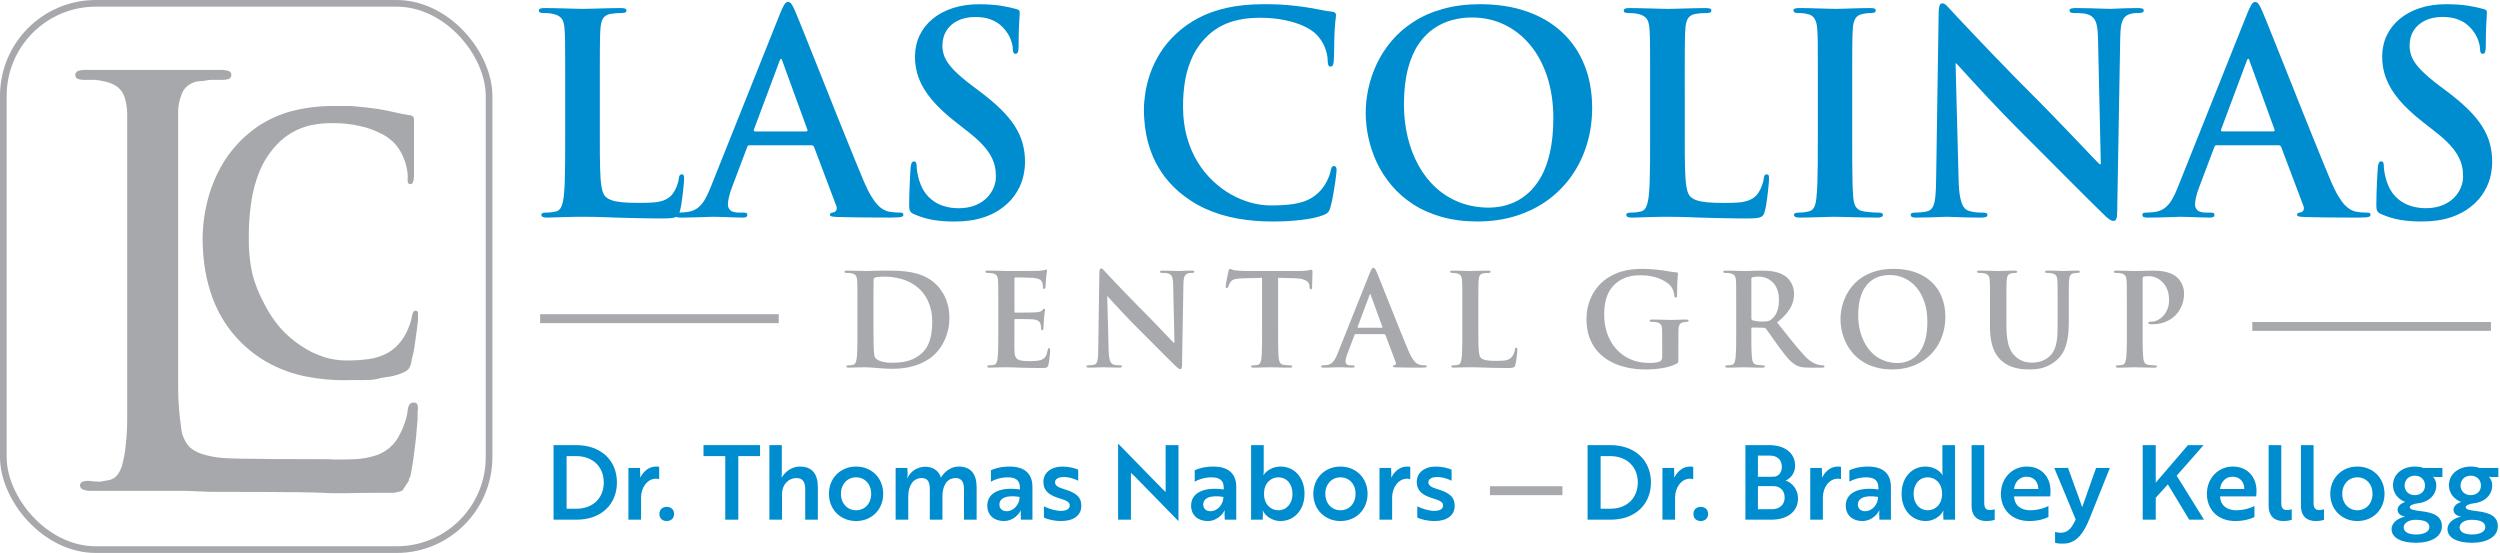 <svg xmlns="http://www.w3.org/2000/svg" id="Layer_2" width="362.082" height="80.086" viewBox="0 0 362.082 80.086"><defs><style>.cls-1{fill:none;stroke:#a6a8ab;stroke-miterlimit:10;stroke-width:.965px;}.cls-2{fill:#a7a9ac;}.cls-2,.cls-3,.cls-4{stroke-width:0px;}.cls-3{fill:#a6a8ab;}.cls-4{fill:#008dd0;}</style></defs><g id="Layer_1-2"><path class="cls-3" d="m50.456,55.042h2.198c.756,0,1.466,0,2.198-.213s1.371-.213,1.986-.355c.543-.124,1.073-.298,1.584-.52.213-.089.412-.208.591-.355.145-.121.258-.275.331-.449.103-.219.183-.449.236-.686,0-.355.165-.78.284-1.3s.189-1.064.26-1.631.165-1.135.236-1.655.118-.993.165-1.371,0-.638,0-.756c.033-.172.033-.348,0-.52-.041-.137-.165-.232-.307-.236-.158-.016-.309.069-.378.213-.109.256-.181.527-.213.804-.075.362-.178.718-.307,1.064-.146.413-.32.816-.52,1.206-.197.381-.426.745-.686,1.087-.536.727-1.221,1.331-2.009,1.773-.818.435-1.706.723-2.624.851-1.143.161-2.297.232-3.451.213-1.051-.009-2.095-.176-3.097-.496-1.172-.379-2.286-.92-3.31-1.607-1.079-.708-2.064-1.55-2.931-2.506-.934-1.06-1.729-2.236-2.364-3.499-.786-1.416-1.389-2.925-1.797-4.491-.373-1.779-.54-3.596-.496-5.413-.009-1.582.101-3.163.331-4.728.208-1.624.63-3.214,1.253-4.728.597-1.405,1.437-2.693,2.482-3.806.638-.677,1.37-1.258,2.175-1.726.849-.487,1.765-.846,2.719-1.064,1.103-.231,2.23-.334,3.357-.307,1.281-.002,2.557.141,3.806.426,1.077.232,2.118.606,3.097,1.111.792.395,1.498.941,2.08,1.607.546.661.97,1.413,1.253,2.222.278.759.438,1.556.473,2.364-.039.274-.039.553,0,.827.042.163.186.278.355.284.183.008.348-.109.402-.284.091-.283.139-.578.142-.875v-4.042c0-.52,0-.993,0-1.418v-2.766c.009-.148-.042-.293-.142-.402-.14-.135-.326-.211-.52-.213-.7-.096-1.395-.23-2.08-.402-.733-.165-1.513-.331-2.364-.473l-1.962-.26-2.033-.189h-2.364c-1.965-.026-3.926.188-5.839.638-3.117.741-5.946,2.385-8.132,4.728-1.017,1.073-1.891,2.273-2.6,3.57-.656,1.195-1.186,2.455-1.584,3.759-.356,1.167-.617,2.361-.78,3.57-.139.995-.21,1.998-.213,3.002.002,1.265.088,2.529.26,3.782.175,1.316.468,2.613.875,3.877.417,1.319.98,2.588,1.678,3.782.748,1.268,1.653,2.435,2.695,3.475,1.285,1.289,2.76,2.373,4.373,3.215,1.597.821,3.299,1.418,5.059,1.773,1.884.374,3.8.556,5.721.544l.449-.024Z"></path><path class="cls-3" d="m59.203,69.651c0-.142,0-.307.142-.473s.26-1.087.378-1.773.236-1.466.331-2.364.213-1.537.26-2.364.142-1.371.165-1.891,0-.898,0-1.087c.064-.352.064-.712,0-1.064-.085-.221-.308-.357-.544-.331-.265-.023-.521.105-.662.331-.141.271-.221.57-.236.875-.069.581-.204,1.152-.402,1.702-.201.604-.454,1.189-.756,1.749-.255.503-.573.972-.946,1.395-.65.704-1.461,1.239-2.364,1.56-1.015.342-2.074.541-3.144.591-1.182,0-2.482.118-3.9,0-2.08,0-14.184,0-15.342-.189-1.021-.077-2.028-.276-3.002-.591-.645-.208-1.24-.546-1.749-.993-.702-.797-1.125-1.801-1.206-2.86-.276-1.902-.419-3.822-.426-5.744V16.368c-.012-1.114.239-2.216.733-3.215.525-.811,1.401-1.327,2.364-1.395.496,0,1.04-.142,1.607-.189h1.56c.368.015.736-.033,1.087-.142.233-.101.375-.338.355-.591,0-.263-.173-.494-.426-.567-.407-.117-.83-.165-1.253-.142h-8.888c-.898,0,1.324,0,.804,0h-11.063c-.454-.032-.91.016-1.347.142-.252.074-.426.305-.426.567-.021.253.122.49.355.591.328.107.672.155,1.016.142h1.489c.398.033.793.096,1.182.189.74.114,1.444.397,2.057.827.49.379.853.899,1.04,1.489.236.766.363,1.562.378,2.364v44.324c0,1.749-.142,3.168-.284,4.326-.085.71-.22,1.413-.402,2.104-.127.563-.368,1.094-.709,1.56-.302.411-.751.691-1.253.78l-1.277.236c-.538-.01-1.074-.05-1.607-.118-.347-.03-.697.027-1.016.165-.177.09-.287.274-.284.473-.006.275.166.523.426.615.385.146.795.21,1.206.189h10.189c1.111,0-.733,0,.307,0h3.215l3.428.142c1.797,0,14.184,0,16.335.142s4.728,0,7.659,0h2.506c.489-.026.969-.138,1.418-.331h0l.922-1.395Z"></path><rect class="cls-1" x=".482" y=".482" width="70.351" height="79.121" rx="13.404" ry="13.404"></rect><path class="cls-4" d="m86.875,12.806v-3.104c0-.858,0-1.579.007-2.162,0-.575.006-1.064.013-1.452,0-.388.014-.723.021-1.003.014-.275.027-.543.04-.791.027-.696.153-1.23.368-1.598.213-.361.589-.596,1.117-.689.247-.04.515-.074.795-.095.289-.02.543-.026.77-.026.241,0,.421-.027.543-.073.12-.054.18-.155.18-.289,0-.139-.073-.233-.215-.287-.139-.053-.346-.073-.628-.073-.402,0-.856.006-1.378.02-.515.007-1.045.028-1.579.04-.53.013-1.018.027-1.466.04-.441.013-.789.02-1.038.02-.273,0-.628-.007-1.05-.02-.421-.014-.89-.028-1.398-.04-.509-.013-1.024-.033-1.545-.04-.529-.014-1.031-.02-1.506-.02-.3-.007-.522.02-.668.073-.141.054-.215.148-.215.287,0,.134.06.234.174.289.12.046.287.073.509.073.261,0,.508.007.735.026.227.021.428.054.589.095.435.086.777.227,1.017.414.241.181.416.428.522.736.1.301.167.682.188,1.137.013.248.027.516.039.791.007.28.021.615.028,1.003,0,.388.007.877.007,1.452.007.583.007,1.304.007,2.162v10.17c0,1.239,0,2.395-.007,3.486-.007,1.084-.028,2.053-.054,2.918-.027.862-.073,1.579-.141,2.147-.046.389-.113.743-.194,1.05-.08.315-.194.569-.347.77-.148.201-.354.335-.622.389-.18.039-.389.08-.629.113-.241.027-.515.047-.816.047-.234,0-.402.026-.502.086-.093.053-.141.134-.141.234,0,.141.067.241.208.307.134.061.333.095.596.095.407-.007.856-.021,1.339-.04.488-.028.962-.04,1.431-.04.488-.02.936-.033,1.338-.033.409-.007.723-.007.951-.007.548,0,1.077.007,1.598.014.522.007,1.05.02,1.592.039.537.021,1.11.042,1.706.068.891.02,1.887.046,2.985.074,1.098.026,2.37.046,3.8.046.517,0,.932-.014,1.246-.046.307-.028.548-.088.71-.169l.031-.014c.015.01.031.02.049.028.12.054.314.081.575.081.529,0,1.045-.007,1.559-.021.515-.013.99-.026,1.426-.04.441-.014.816-.027,1.117-.039.308-.014.522-.021.635-.021.423,0,.877.014,1.373.033s.99.035,1.486.054c.502.02.964.033,1.399.033.219,0,.388-.026.508-.081.114-.06.174-.167.174-.321.007-.12-.033-.201-.121-.247-.086-.054-.247-.074-.481-.074h-.603c-.608-.007-1.036-.121-1.271-.349-.234-.227-.347-.527-.335-.897,0-.247.053-.596.155-1.029.1-.435.247-.911.448-1.42l2.168-5.74c.04-.12.081-.201.134-.254.053-.047.127-.067.227-.067h8.952c.1,0,.181.02.248.067.06.039.113.113.155.212l3.211,8.513c.093.247.093.448,0,.615-.088.16-.208.268-.361.308-.202.02-.342.053-.428.107-.093.053-.134.134-.134.254.007.134.113.213.333.247.215.033.502.06.87.074,1.077.028,2.102.047,3.071.054.971.013,1.847.02,2.624.02.769.007,1.403.007,1.893.007s.87-.014,1.138-.033c.266-.02.455-.061.562-.121.099-.06.153-.139.146-.247,0-.134-.047-.227-.139-.268-.095-.04-.222-.06-.384-.053-.24,0-.508-.014-.795-.033-.289-.026-.589-.068-.89-.127-.208-.054-.441-.148-.696-.282-.247-.134-.522-.354-.816-.656-.294-.308-.61-.736-.944-1.292-.335-.555-.696-1.278-1.077-2.168-.321-.77-.696-1.674-1.124-2.716-.428-1.045-.89-2.175-1.378-3.392-.495-1.226-1.004-2.483-1.525-3.788-.523-1.304-1.038-2.603-1.552-3.894-.516-1.292-1.011-2.522-1.479-3.706-.476-1.184-.904-2.262-1.299-3.246-.388-.976-.723-1.806-.997-2.481-.282-.683-.474-1.165-.601-1.445-.195-.456-.37-.789-.516-.992-.153-.199-.314-.3-.488-.293-.194-.007-.368.113-.529.367-.167.248-.361.663-.596,1.237l-10.078,25.212c-.261.67-.534,1.265-.829,1.774-.294.515-.649.93-1.057,1.244-.409.315-.916.516-1.526.596-.166.021-.374.04-.608.053-.181.015-.35.024-.504.027.024-.074.047-.153.068-.24.067-.241.127-.536.188-.883.06-.354.113-.723.159-1.119.054-.393.1-.769.134-1.137.04-.361.067-.676.088-.943.02-.261.033-.442.033-.536.007-.241-.014-.416-.054-.523-.039-.106-.133-.159-.268-.159-.153,0-.266.06-.328.166-.06.107-.1.255-.113.437-.027.259-.095.541-.201.848-.1.303-.227.596-.375.87-.146.282-.307.509-.469.689-.333.356-.73.615-1.19.776-.462.162-.985.262-1.565.296-.583.039-1.233.06-1.942.053-1.031,0-1.866-.033-2.502-.093-.629-.067-1.124-.16-1.486-.294-.361-.127-.656-.294-.87-.495-.273-.241-.474-.71-.594-1.419-.121-.703-.188-1.653-.215-2.85-.027-1.198-.04-2.65-.033-4.363v-7.066Zm263.919,19.271c.71,0,1.432-.047,2.155-.142.723-.099,1.445-.266,2.154-.508.71-.241,1.405-.575,2.074-.996.957-.636,1.713-1.346,2.262-2.135.554-.783.943-1.593,1.177-2.421.227-.837.34-1.646.335-2.428.006-.951-.114-1.847-.349-2.698-.234-.849-.61-1.672-1.124-2.481-.515-.81-1.19-1.626-2.034-2.456-.842-.829-1.866-1.692-3.077-2.603l-1.124-.842c-1.105-.837-1.961-1.573-2.583-2.215-.622-.643-1.057-1.244-1.311-1.806-.247-.569-.368-1.158-.361-1.76.007-.81.194-1.525.576-2.141.381-.622.929-1.105,1.645-1.459.71-.347,1.559-.527,2.557-.534.863.007,1.586.12,2.161.34.576.215,1.038.476,1.392.777.354.301.629.582.823.849.28.354.495.709.649,1.07.146.363.254.683.315.964.053.28.086.488.081.617,0,.24.032.421.092.541.068.121.169.18.31.18.159.007.273-.086.34-.273.066-.181.1-.495.1-.93,0-1.036.013-1.88.039-2.529.026-.642.054-1.144.082-1.505.026-.356.039-.617.039-.784,0-.139-.047-.247-.148-.314-.093-.074-.233-.127-.414-.167-.515-.153-1.211-.301-2.081-.448-.876-.148-1.96-.22-3.258-.234-1.399.007-2.67.194-3.801.562-1.137.374-2.113.895-2.929,1.572-.817.682-1.439,1.479-1.882,2.402-.434.923-.656,1.94-.661,3.052-.007,1.077.18,2.127.562,3.144.381,1.017,1.003,2.048,1.872,3.091.877,1.045,2.042,2.135,3.507,3.278l1.848,1.446c.829.649,1.498,1.258,2.018,1.827.523.568.918,1.11,1.198,1.625.275.515.469,1.018.569,1.506.107.488.153.976.146,1.465,0,.541-.106,1.077-.333,1.612-.22.536-.555,1.031-.997,1.472-.448.449-1.01.81-1.679,1.077-.675.268-1.466.409-2.368.416-.837.007-1.639-.127-2.395-.389-.763-.266-1.439-.695-2.021-1.297-.582-.596-1.024-1.385-1.325-2.368-.1-.347-.187-.71-.254-1.084-.067-.368-.107-.689-.107-.964.007-.167-.013-.321-.067-.462-.046-.139-.16-.215-.335-.22-.16.006-.275.107-.347.294-.074.194-.114.442-.134.749-.013.167-.028.428-.047.784-.02.353-.046.776-.066,1.257-.028.49-.047,1.004-.061,1.559-.02.548-.027,1.103-.027,1.66,0,.287.014.515.053.682.04.167.114.301.227.402.107.1.269.194.483.28.855.375,1.753.649,2.703.81.95.16,2,.24,3.158.234m-20.796-11.04c.1,0,.181.02.247.067.061.039.114.113.155.212l3.211,8.513c.093.247.093.448,0,.615-.086.16-.208.268-.361.308-.201.02-.342.053-.427.107-.095.053-.134.134-.134.254.007.134.112.213.333.247.215.033.502.06.87.074,1.077.028,2.101.047,3.071.054.969.013,1.847.02,2.622.02.77.007,1.405.007,1.893.007s.87-.014,1.138-.033.455-.061.562-.121c.1-.06.155-.139.148-.247,0-.134-.047-.227-.141-.268-.093-.04-.22-.06-.382-.053-.241,0-.508-.014-.795-.033-.289-.026-.59-.068-.891-.127-.206-.054-.441-.148-.695-.282-.248-.134-.523-.354-.817-.656-.294-.308-.608-.736-.943-1.292-.335-.555-.696-1.278-1.077-2.168-.322-.77-.696-1.674-1.124-2.716-.428-1.045-.891-2.175-1.379-3.392-.495-1.226-1.003-2.483-1.525-3.788-.522-1.304-1.038-2.603-1.552-3.894-.515-1.292-1.011-2.522-1.479-3.706-.474-1.184-.904-2.262-1.299-3.246-.388-.976-.723-1.806-.996-2.481-.282-.683-.476-1.165-.603-1.445-.194-.456-.368-.789-.516-.992-.153-.199-.314-.3-.488-.293-.194-.007-.368.113-.529.367-.167.248-.36.663-.596,1.237l-10.076,25.212c-.261.67-.534,1.265-.83,1.774-.294.515-.649.93-1.056,1.244-.409.315-.918.516-1.526.596-.167.021-.375.04-.61.053-.234.021-.449.028-.635.028-.162,0-.282.02-.361.074-.081.046-.121.127-.121.247,0,.153.06.261.188.321.12.054.314.081.575.081.529,0,1.045-.007,1.559-.021.515-.013.99-.026,1.426-.04.441-.014.816-.027,1.116-.039.308-.014.523-.021.636-.021.423,0,.877.014,1.373.033.495.02.99.035,1.486.054.501.02.962.033,1.399.033.219,0,.386-.026.508-.081.114-.06.173-.167.173-.321.007-.12-.032-.201-.12-.247-.086-.054-.248-.074-.481-.074h-.603c-.61-.007-1.036-.121-1.271-.349-.234-.227-.349-.527-.335-.897,0-.247.053-.596.153-1.029.1-.435.247-.911.448-1.42l2.169-5.74c.039-.12.081-.201.134-.254.053-.047.127-.067.227-.067h8.952Zm-8.149-2.009c-.081,0-.135-.026-.155-.08-.026-.054-.026-.12-.007-.201l3.694-9.877c.02-.086.053-.166.093-.24.04-.073.086-.114.148-.12.06.006.1.047.134.12.026.074.046.153.067.24l3.613,9.917c.021.06.021.12-.007.167-.033.046-.093.073-.194.073h-7.386Zm-38.62-9.835l.441,16.862c.026,1.035.1,1.866.22,2.481.121.622.282,1.084.483,1.392.201.3.435.495.703.582.347.121.696.194,1.057.234.361.033.702.053,1.029.047.22,0,.388.02.509.074.113.046.174.127.174.247,0,.153-.088.261-.248.321-.167.054-.388.081-.676.081-1.297-.007-2.361-.026-3.177-.061-.823-.033-1.419-.053-1.799-.06-.127,0-.402.014-.823.033-.414.02-.932.035-1.54.054s-1.271.033-1.974.033c-.268.006-.474-.014-.635-.068-.162-.046-.241-.16-.248-.333,0-.12.06-.201.174-.247.106-.054.266-.074.467-.074.268,0,.564-.014.89-.04.322-.028.63-.081.918-.162.342-.099.601-.314.776-.656.174-.34.296-.855.361-1.551.061-.69.1-1.612.107-2.77l.36-23.767c0-.407.035-.736.114-.983.074-.247.215-.375.41-.381.212.006.427.12.654.346.222.229.495.53.83.898.107.113.407.441.918.983.508.541,1.169,1.237,1.986,2.101.809.863,1.739,1.827,2.77,2.904,1.031,1.07,2.122,2.195,3.271,3.373,1.152,1.176,2.322,2.354,3.5,3.526.557.554,1.191,1.204,1.901,1.94.716.735,1.445,1.491,2.194,2.275.749.783,1.452,1.525,2.122,2.221.668.703,1.23,1.292,1.699,1.78.469.481.77.796.916.937h.201l-.402-18.026c-.013-.81-.06-1.452-.153-1.942-.093-.481-.241-.848-.435-1.103-.201-.254-.455-.442-.777-.569-.206-.08-.434-.133-.695-.173-.254-.033-.509-.054-.763-.061-.254-.007-.476-.007-.67-.007-.233,0-.402-.032-.501-.093-.093-.06-.141-.146-.141-.268.007-.153.106-.254.294-.3.194-.047.442-.067.749-.06.703,0,1.371.013,2.002.033.635.014,1.197.033,1.685.053.495.02.883.033,1.172.033.153,0,.414-.014.782-.033.368-.02.816-.039,1.359-.053.536-.021,1.138-.033,1.792-.033.268-.007.488.013.656.06.174.046.262.146.268.3,0,.241-.24.361-.721.361-.195-.006-.389,0-.569.014-.188.013-.402.047-.636.107-.368.1-.663.275-.877.529-.213.248-.361.61-.455,1.071-.093.46-.139,1.07-.153,1.813l-.441,25.332c0,.434-.042.756-.127.95-.081.201-.215.294-.396.294-.22-.007-.448-.1-.682-.275-.234-.174-.462-.381-.682-.608-.643-.615-1.42-1.373-2.329-2.282-.909-.904-1.907-1.893-2.977-2.971-1.071-1.077-2.162-2.182-3.279-3.299-1.117-1.124-2.208-2.208-3.258-3.251-.876-.877-1.746-1.753-2.603-2.643s-1.672-1.746-2.442-2.569c-.769-.83-1.472-1.579-2.094-2.261-.623-.683-1.145-1.258-1.566-1.713-.414-.462-.702-.77-.849-.93h-.12Zm-19.953,10.679c0,1.304,0,2.509-.007,3.627-.007,1.11-.027,2.101-.054,2.971-.026.869-.073,1.586-.139,2.154-.053.583-.16,1.045-.328,1.378-.167.342-.441.55-.837.63-.18.039-.388.08-.629.113-.24.027-.515.047-.816.047-.234,0-.402.026-.502.086-.093.053-.139.134-.139.234,0,.141.067.241.208.307.132.061.333.095.596.095.407,0,.855-.007,1.338-.021.481-.013.964-.026,1.445-.04s.922-.027,1.324-.039c.396-.014.717-.021.951-.021.368,0,.876.014,1.518.033.643.02,1.373.035,2.182.054.817.02,1.672.033,2.564.033.226,0,.407-.033.548-.095.141-.066.208-.166.215-.307,0-.1-.054-.181-.155-.234-.106-.06-.268-.086-.488-.086-.208,0-.428-.007-.675-.021-.241-.02-.483-.039-.724-.06-.24-.027-.455-.053-.649-.08-.395-.054-.702-.169-.923-.342-.22-.174-.381-.395-.481-.67-.1-.275-.167-.596-.201-.957-.054-.582-.086-1.304-.114-2.182-.02-.876-.033-1.866-.04-2.984-.006-1.117-.006-2.322-.006-3.627v-10.17c0-.858,0-1.579.006-2.162,0-.583.007-1.064.014-1.452,0-.388.013-.723.02-1.003.014-.275.026-.543.04-.791.026-.696.155-1.23.37-1.598.212-.361.589-.596,1.116-.689.234-.04.449-.074.629-.095.188-.02.381-.026.576-.026.201,0,.361-.027.469-.08.113-.06.173-.167.173-.321,0-.12-.079-.201-.227-.254-.148-.047-.356-.067-.615-.067-.389,0-.809.006-1.265.02-.462.007-.916.028-1.378.04-.462.013-.89.027-1.278.04-.395.013-.723.02-.976.02-.296,0-.664-.007-1.091-.02-.435-.014-.891-.028-1.385-.04-.49-.013-.971-.033-1.446-.04-.474-.014-.909-.02-1.297-.02-.321,0-.562.02-.723.067-.16.053-.241.134-.241.254,0,.153.06.261.174.321.107.053.268.08.469.08.241,0,.488.007.735.035.248.027.488.066.71.127.441.093.769.321.983.689.22.361.347.877.381,1.558.014.248.026.516.04.791.007.28.02.615.026,1.003,0,.388.007.869.007,1.452.007.583.007,1.304.007,2.162v10.17Zm-19.27-7.066v-3.104c0-.858,0-1.579.007-2.162,0-.575.006-1.064.013-1.452,0-.388.014-.723.021-1.003.014-.275.026-.543.04-.791.026-.696.153-1.23.367-1.598.215-.361.589-.596,1.117-.689.248-.04.515-.074.796-.095.287-.02.543-.026.77-.026.24,0,.421-.027.543-.073.12-.054.18-.155.18-.289,0-.139-.074-.233-.215-.287-.139-.053-.347-.073-.629-.073-.4,0-.856.006-1.378.02-.515.007-1.043.028-1.578.04-.53.013-1.018.027-1.466.04-.442.013-.789.02-1.038.02-.273,0-.629-.007-1.05-.02-.421-.014-.89-.028-1.398-.04-.509-.013-1.025-.033-1.545-.04-.53-.014-1.031-.02-1.506-.02-.301-.007-.522.02-.668.073-.141.054-.215.148-.215.287,0,.134.06.234.173.289.121.046.289.073.509.073.261,0,.509.007.736.026.227.021.428.054.589.095.435.086.776.227,1.017.414.241.181.416.428.522.736.1.301.167.682.188,1.137.013.248.027.516.039.791.007.28.021.615.028,1.003,0,.388.007.877.007,1.452.007.583.007,1.304.007,2.162v10.17c0,1.239,0,2.395-.007,3.486-.007,1.084-.028,2.053-.054,2.918-.026.862-.073,1.579-.141,2.147-.046.389-.113.743-.194,1.05-.079.315-.194.569-.349.77-.146.201-.353.335-.622.389-.18.039-.388.08-.628.113-.241.027-.515.047-.817.047-.234,0-.4.026-.501.086-.095.053-.141.134-.141.234,0,.141.067.241.208.307.134.061.333.095.596.095.407-.007.856-.021,1.338-.04.488-.028.964-.04,1.433-.04.488-.02.936-.033,1.338-.033.407-.007.723-.007.951-.007.547,0,1.077.007,1.598.014.52.007,1.05.02,1.592.039.536.021,1.11.042,1.706.068.891.02,1.887.046,2.985.074,1.096.026,2.368.046,3.8.046.516,0,.93-.014,1.246-.046.307-.028.548-.088.71-.169.166-.073.293-.187.374-.326.079-.141.148-.322.201-.543.067-.241.127-.536.187-.883.061-.354.114-.723.16-1.119.054-.393.1-.769.134-1.137.04-.361.067-.676.086-.943.021-.261.033-.442.033-.536.008-.241-.013-.416-.053-.523-.039-.106-.134-.159-.268-.159-.153,0-.266.06-.328.166-.06.107-.1.255-.113.437-.026.259-.095.541-.202.848-.099.303-.226.596-.374.87-.148.282-.308.509-.469.689-.333.356-.73.615-1.19.776-.462.162-.985.262-1.566.296-.582.039-1.232.06-1.94.053-1.031,0-1.868-.033-2.502-.093-.629-.067-1.124-.16-1.486-.294-.363-.127-.656-.294-.87-.495-.273-.241-.476-.71-.596-1.419-.12-.703-.187-1.653-.213-2.85-.026-1.198-.04-2.65-.033-4.363v-7.066Zm-30.03,19.271c2.041-.007,3.928-.282,5.646-.83,1.721-.55,3.253-1.318,4.611-2.315,1.352-1.004,2.501-2.182,3.452-3.553.943-1.366,1.665-2.871,2.161-4.522.495-1.647.749-3.394.749-5.24-.007-2.308-.381-4.383-1.13-6.222-.743-1.847-1.82-3.426-3.232-4.731-1.405-1.311-3.112-2.314-5.105-3.01-1.995-.696-4.242-1.043-6.751-1.05-2.009.007-3.808.234-5.406.689-1.605.448-3.017,1.07-4.242,1.866-1.232.789-2.282,1.707-3.158,2.737-.877,1.036-1.594,2.141-2.155,3.313-.557,1.177-.964,2.368-1.225,3.579-.268,1.218-.395,2.402-.395,3.553,0,1.191.133,2.402.402,3.634.268,1.23.675,2.428,1.23,3.606.555,1.172,1.271,2.269,2.136,3.292.869,1.024,1.9,1.928,3.097,2.703,1.198.784,2.571,1.392,4.115,1.827,1.547.442,3.279.67,5.2.676m1.686-2.009c-1.545-.006-2.957-.261-4.243-.755-1.285-.495-2.428-1.198-3.426-2.109-1.003-.909-1.845-1.986-2.536-3.232-.696-1.244-1.216-2.615-1.579-4.115-.361-1.498-.543-3.084-.543-4.763.007-1.995.202-3.707.583-5.146.381-1.438.904-2.636,1.565-3.6.664-.957,1.413-1.718,2.255-2.275.849-.561,1.739-.964,2.677-1.198.93-.24,1.866-.353,2.797-.346,1.66.006,3.198.34,4.617,1.01,1.419.67,2.663,1.639,3.733,2.903,1.071,1.265,1.901,2.798,2.502,4.59.597,1.794.904,3.815.911,6.069-.007,1.926-.174,3.586-.495,4.991-.321,1.399-.75,2.576-1.292,3.526-.543.957-1.151,1.727-1.813,2.315-.67.596-1.35,1.043-2.048,1.353-.702.307-1.364.515-2,.629-.636.106-1.191.159-1.665.152m-31.233,2.009c.649,0,1.311-.021,1.986-.054.676-.04,1.339-.093,1.988-.167.649-.074,1.251-.174,1.808-.287.554-.114,1.036-.255,1.445-.414.227-.088.4-.18.527-.275.134-.093.234-.208.308-.347.074-.135.148-.315.208-.544.08-.28.16-.622.247-1.029.081-.409.162-.842.234-1.299.081-.455.148-.895.208-1.317.06-.423.107-.784.139-1.084.035-.301.054-.509.054-.61,0-.167-.02-.307-.074-.421-.053-.114-.146-.174-.287-.181-.155-.006-.266.047-.335.16-.067.114-.134.328-.187.643-.054.247-.148.529-.275.837-.127.314-.28.629-.469.95-.187.314-.395.603-.622.863-.529.608-1.137,1.077-1.82,1.403-.689.329-1.484.55-2.388.67-.904.121-1.954.181-3.138.174-.902,0-1.84-.134-2.804-.395-.962-.261-1.919-.661-2.864-1.184-.943-.529-1.833-1.191-2.67-1.981-.842-.796-1.579-1.718-2.228-2.783-.643-1.057-1.151-2.248-1.519-3.574s-.555-2.783-.562-4.376c-.007-1.304.093-2.583.308-3.827.213-1.251.589-2.428,1.123-3.546.543-1.112,1.293-2.122,2.262-3.024.583-.536,1.237-.992,1.967-1.36.723-.374,1.545-.647,2.463-.842.916-.194,1.96-.287,3.117-.287,1.237.007,2.395.114,3.459.335,1.071.213,2.007.509,2.811.883.802.375,1.431.796,1.879,1.272.502.527.883,1.123,1.145,1.771.261.644.402,1.286.421,1.922,0,.28.026.501.08.649.061.153.167.234.322.234.174,0,.294-.081.36-.234.068-.16.107-.389.121-.689.021-.208.033-.483.04-.83.007-.349.014-.73.02-1.145.007-.414.014-.829.021-1.237.007-.414.02-.789.039-1.124.028-.462.061-.842.088-1.124.033-.287.06-.515.081-.682.02-.166.032-.301.032-.402,0-.127-.039-.227-.133-.314-.095-.095-.248-.148-.469-.167-.597-.067-1.225-.174-1.887-.315-.656-.134-1.366-.261-2.127-.367-.61-.081-1.198-.155-1.773-.215-.583-.06-1.193-.107-1.841-.141-.649-.027-1.385-.046-2.207-.046-1.988,0-3.755.174-5.307.515-1.551.342-2.931.823-4.134,1.459-1.212.635-2.289,1.392-3.246,2.281-.957.89-1.746,1.834-2.361,2.825-.615.99-1.091,1.988-1.431,2.977-.342.99-.576,1.935-.71,2.823-.134.891-.201,1.686-.195,2.377-.006.976.075,1.981.229,3.004.153,1.031.414,2.053.789,3.084.368,1.024.876,2.02,1.526,2.998.642.971,1.459,1.887,2.435,2.756,1.218,1.05,2.543,1.901,3.974,2.543,1.426.643,2.957,1.112,4.597,1.405,1.632.287,3.366.435,5.199.43m-46.129,0c.71,0,1.433-.047,2.155-.142.723-.099,1.445-.266,2.155-.508.71-.241,1.405-.575,2.074-.996.957-.636,1.713-1.346,2.261-2.135.555-.783.943-1.593,1.177-2.421.227-.837.342-1.646.335-2.428.007-.951-.113-1.847-.347-2.698-.236-.849-.61-1.672-1.124-2.481-.515-.81-1.191-1.626-2.034-2.456-.844-.829-1.866-1.692-3.078-2.603l-1.124-.842c-1.103-.837-1.96-1.573-2.583-2.215-.621-.643-1.056-1.244-1.31-1.806-.248-.569-.368-1.158-.363-1.76.007-.81.195-1.525.576-2.141.382-.622.93-1.105,1.646-1.459.709-.347,1.558-.527,2.557-.534.862.007,1.585.12,2.159.34.576.215,1.038.476,1.392.777.356.301.629.582.823.849.282.354.497.709.65,1.07.146.363.254.683.314.964.053.28.088.488.081.617,0,.24.033.421.093.541.067.121.167.18.308.18.16.007.273-.086.34-.273.067-.181.102-.495.102-.93,0-1.036.013-1.88.039-2.529.027-.642.053-1.144.081-1.505.026-.356.039-.617.039-.784,0-.139-.046-.247-.146-.314-.093-.074-.234-.127-.416-.167-.515-.153-1.211-.301-2.081-.448-.876-.148-1.96-.22-3.257-.234-1.399.007-2.67.194-3.802.562-1.135.374-2.113.895-2.929,1.572-.817.682-1.439,1.479-1.882,2.402-.434.923-.654,1.94-.661,3.052-.007,1.077.18,2.127.562,3.144.381,1.017,1.004,2.048,1.873,3.091.876,1.045,2.041,2.135,3.507,3.278l1.847,1.446c.829.649,1.498,1.258,2.02,1.827.523.568.918,1.11,1.198,1.625.275.515.469,1.018.569,1.506.107.488.153.976.146,1.465,0,.541-.107,1.077-.335,1.612-.22.536-.555,1.031-.996,1.472-.449.449-1.011.81-1.681,1.077-.675.268-1.465.409-2.367.416-.837.007-1.64-.127-2.396-.389-.763-.266-1.438-.695-2.02-1.297-.583-.596-1.025-1.385-1.325-2.368-.102-.347-.188-.71-.254-1.084-.068-.368-.107-.689-.107-.964.006-.167-.014-.321-.068-.462-.046-.139-.159-.215-.333-.22-.16.006-.275.107-.347.294-.074.194-.114.442-.135.749-.013.167-.027.428-.046.784-.02.353-.046.776-.067,1.257-.027.49-.047,1.004-.06,1.559-.021.548-.027,1.103-.027,1.66,0,.287.013.515.053.682.04.167.113.301.227.402.107.1.268.194.481.28.856.375,1.753.649,2.705.81.95.16,1.999.24,3.157.234m-28.944-13.049c-.081,0-.135-.026-.155-.08-.027-.054-.027-.12-.007-.201l3.695-9.877c.02-.086.052-.166.093-.24.04-.073.086-.114.146-.12.06.006.1.047.134.12.027.074.047.153.067.24l3.614,9.917c.02.06.02.12-.007.167-.035.046-.093.073-.194.073h-7.387Z"></path><path class="cls-2" d="m124.182,47.859c0,.573,0,1.109-.003,1.614-.003.502-.013.951-.025,1.352-.011.399-.033.731-.064.993-.022.18-.053.345-.091.487-.036.145-.089.264-.16.356-.068.093-.165.156-.289.181-.084.018-.18.036-.292.052-.11.013-.237.022-.377.022-.109,0-.186.011-.233.039-.043.025-.066.063-.066.11,0,.064.032.11.096.141.063.028.155.043.276.043.19-.003.396-.008.619-.018.226-.013.446-.018.664-.018.226-.01.432-.015.619-.015.188-.003.335-.003.439-.003.236,0,.508.011.82.033.31.021.646.049,1.001.077.356.028.718.056,1.084.078.365.021.716.033,1.055.033.858-.006,1.625-.077,2.304-.219.675-.142,1.269-.325,1.778-.55.508-.226.937-.46,1.294-.711.353-.251.637-.49.848-.713.264-.266.515-.573.756-.929.243-.354.459-.748.647-1.184.192-.437.342-.911.453-1.426.112-.511.167-1.061.17-1.647-.006-.738-.093-1.4-.259-1.992-.172-.591-.391-1.116-.664-1.568-.269-.452-.564-.84-.88-1.162-.405-.421-.851-.764-1.329-1.034-.478-.271-.978-.478-1.498-.628-.52-.151-1.048-.257-1.58-.321-.533-.066-1.056-.106-1.571-.12-.517-.014-1.007-.02-1.474-.017-.375,0-.748.006-1.109.017-.365.006-.7.014-1.004.024-.304.008-.555.015-.749.015-.18,0-.416-.007-.707-.015-.29-.01-.61-.018-.954-.024-.345-.011-.682-.017-1.015-.017-.139-.003-.243.008-.31.035-.066.024-.1.067-.1.133,0,.061.028.109.081.134.056.021.134.033.236.033.137,0,.269.003.406.011.133.011.241.027.319.045.201.04.358.105.47.192.112.084.192.198.241.34.047.139.078.315.088.526.006.116.011.239.018.367.003.13.01.285.013.464,0,.179.003.405.003.672.003.269.003.604.003,1v4.709Zm-45.957-2.356h34.563v1.293h-34.563v-1.293Zm247.98,1.129h34.566v1.293h-34.566v-1.293Zm-18.166,1.226c0,.573,0,1.109-.003,1.614-.004.502-.013.951-.025,1.352-.013.399-.035.731-.066.993-.021.18-.053.345-.091.49-.036.142-.089.264-.16.353-.068.093-.163.156-.289.181-.082.018-.179.036-.292.052-.11.013-.237.022-.377.022-.109,0-.186.011-.233.039-.043.025-.064.063-.064.11,0,.064.031.11.095.141.063.028.155.043.276.043.19,0,.396-.003.621-.008.222-.007.445-.013.668-.02.223-.006.428-.013.614-.018.183-.006.332-.008.439-.008.165,0,.393.006.692.014.293.01.628.017,1.006.025.375.01.773.015,1.184.015.105,0,.188-.015.254-.043.064-.031.095-.077.099-.141,0-.047-.025-.085-.073-.11-.049-.028-.123-.039-.225-.039-.093,0-.198-.004-.312-.01-.113-.01-.225-.018-.335-.028-.112-.013-.212-.025-.301-.036-.183-.025-.325-.088-.424-.177-.099-.093-.167-.211-.211-.354-.045-.138-.074-.3-.091-.473-.031-.269-.053-.604-.066-1.007-.011-.403-.021-.855-.024-1.357-.003-.505-.003-1.041-.003-1.614v-7.436c0-.102.013-.181.039-.237.025-.06.063-.096.109-.116.088-.028.192-.046.322-.059.128-.013.261-.015.403-.015.145-.003.319.015.524.049.204.038.42.109.65.215.232.106.459.259.685.462.257.236.46.48.61.741.149.259.261.516.328.771.073.254.116.492.134.711.018.22.028.41.025.565-.004.474-.086.901-.241,1.279-.159.378-.363.7-.614.964-.251.266-.52.47-.809.61-.285.142-.561.213-.827.213-.191,0-.328.017-.406.047-.081.031-.117.084-.114.158.003.061.028.105.078.124.046.022.095.036.145.043.052.008.117.015.195.015.081.003.145.003.195.003.663-.003,1.274-.114,1.827-.331.555-.22,1.039-.527,1.451-.93.409-.399.724-.873.95-1.421.227-.548.342-1.152.345-1.815-.003-.332-.053-.639-.149-.928-.095-.285-.216-.538-.356-.759-.142-.219-.285-.396-.424-.527-.071-.074-.187-.166-.339-.285-.153-.114-.364-.232-.63-.35-.265-.117-.601-.216-1.011-.297-.406-.081-.897-.124-1.477-.127-.289,0-.591.006-.908.017-.319.006-.632.014-.939.024-.31.008-.591.015-.848.015-.18,0-.416-.007-.706-.015-.293-.01-.611-.018-.954-.024-.345-.011-.682-.017-1.017-.017-.139-.003-.241.008-.31.035-.066.024-.1.067-.1.133,0,.061.029.109.081.134.056.021.134.033.237.033.135,0,.268.003.404.011.133.011.243.027.319.045.201.04.358.105.471.192.112.084.191.198.241.34.046.139.077.315.086.526.006.116.013.239.018.367.004.13.01.285.013.464,0,.179.004.405.004.672.003.269.003.604.003,1v4.709Zm-93.927-3.271v-1.438c0-.396,0-.731.003-1,0-.268.004-.494.007-.672,0-.18.007-.335.01-.464.006-.128.013-.251.018-.367.013-.322.071-.569.17-.741.099-.166.273-.275.517-.318.114-.018.239-.033.37-.045.133-.008.25-.011.356-.011.112,0,.195-.013.251-.033.056-.025.084-.073.084-.134,0-.066-.035-.109-.099-.133-.066-.026-.16-.035-.292-.035-.187,0-.398.003-.639.008-.237.004-.483.014-.731.02-.244.007-.471.013-.678.018-.205.007-.365.01-.48.01-.127,0-.292-.003-.487-.01-.195-.006-.411-.011-.647-.018-.236-.006-.474-.015-.716-.02-.245-.006-.477-.008-.697-.008-.139-.003-.241.008-.31.035-.066.024-.099.067-.099.133,0,.061.027.109.08.134.056.021.134.033.236.033.121,0,.236.003.342.011.105.011.198.027.272.045.201.04.36.105.47.192.113.084.192.198.243.34.046.139.078.315.086.526.006.116.013.239.018.367.003.13.01.285.014.464,0,.179.003.405.003.672.003.269.003.604.003,1v4.709c0,.573,0,1.109-.003,1.614-.003.502-.014.951-.025,1.352-.013.399-.033.731-.066.993-.021.18-.053.345-.089.487-.038.145-.091.264-.162.356-.068.093-.163.156-.287.181-.084.018-.18.036-.292.052-.112.013-.239.022-.378.022-.109,0-.186.011-.233.039-.043.025-.064.063-.064.11,0,.064.031.11.096.141.061.028.155.043.275.043.19-.003.398-.008.619-.018.227-.013.448-.018.664-.018.226-.01.434-.015.619-.015.188-.003.335-.003.439-.003.254,0,.499.003.741.006.241.003.487.008.738.018.248.01.513.02.789.031.413.01.873.022,1.382.035.508.013,1.096.021,1.759.021.239,0,.431-.006.576-.021.142-.013.254-.04.329-.078.077-.033.135-.086.173-.151.036-.066.068-.149.093-.252.031-.11.059-.247.086-.409.028-.163.052-.333.074-.516.025-.184.046-.357.061-.527.02-.167.032-.312.04-.437.01-.121.015-.205.015-.248.004-.112-.006-.192-.024-.241-.02-.05-.063-.074-.124-.074-.071,0-.124.028-.152.077-.028.05-.046.119-.053.202-.011.12-.043.251-.093.393-.046.139-.105.275-.173.402-.068.131-.142.236-.216.319-.155.165-.338.286-.551.358-.215.075-.456.123-.725.138-.269.018-.57.027-.898.024-.478,0-.865-.015-1.159-.043-.292-.031-.52-.074-.688-.137-.167-.059-.304-.135-.403-.229-.127-.112-.219-.328-.276-.657-.056-.325-.085-.764-.098-1.32-.014-.554-.02-1.227-.017-2.02v-3.271Zm28.972,5.372c0-.464,0-.883.003-1.255,0-.371.006-.697.015-.975.006-.322.064-.57.173-.741.109-.167.286-.276.533-.319.109-.018.202-.033.279-.043.078-.01.152-.013.223-.013.068,0,.124-.01.17-.033.047-.022.068-.059.071-.114,0-.075-.031-.124-.096-.149-.061-.028-.153-.04-.275-.038-.208,0-.446.007-.706.015-.264.01-.527.017-.784.025-.261.01-.487.015-.685.015-.19,0-.434-.006-.732-.015-.297-.008-.617-.015-.96-.025-.34-.008-.675-.015-1.004-.015-.13-.003-.226.01-.292.038-.064.025-.099.074-.099.149.004.056.029.092.078.114.05.024.119.033.201.033.137,0,.271.003.406.013.134.01.243.025.319.043.205.043.363.106.477.192.114.086.195.198.245.34.046.142.074.317.077.527.01.275.015.594.015.957.004.36.004.771.004,1.236v1.748c.003.158-.022.297-.071.414-.05.114-.146.208-.283.273-.151.068-.315.114-.498.142-.183.031-.37.049-.555.056-.188.006-.363.006-.526.006-.788-.003-1.512-.117-2.179-.343-.665-.226-1.264-.548-1.792-.967-.527-.416-.981-.914-1.352-1.494-.371-.576-.654-1.216-.848-1.923-.199-.706-.299-1.459-.299-2.261.003-.759.073-1.428.211-2.004.139-.573.338-1.073.596-1.491.254-.417.554-.771.904-1.059.325-.266.654-.48.979-.635.328-.159.65-.272.967-.347.315-.074.619-.12.911-.142.294-.022.566-.031.824-.028.526.003,1.01.05,1.455.142.444.092.842.211,1.197.36.353.145.653.304.904.47.255.167.449.325.589.477.159.174.283.354.367.536.086.183.148.36.186.533.038.17.064.329.081.474.008.075.024.134.052.177.025.043.071.064.134.064.074.004.127-.024.158-.082.031-.06.046-.162.046-.307,0-.577.007-1.055.022-1.428.013-.375.028-.672.043-.893.018-.216.031-.384.046-.492.013-.112.02-.19.02-.234.003-.067-.013-.12-.047-.156-.033-.036-.105-.059-.213-.068-.146-.006-.307-.021-.484-.046-.176-.022-.353-.047-.526-.078-.17-.027-.325-.056-.457-.08-.098-.02-.262-.047-.491-.077-.229-.035-.501-.067-.815-.1-.31-.033-.637-.061-.982-.084-.343-.024-.678-.036-1.003-.036-.52-.007-1.05.018-1.593.074-.543.053-1.096.167-1.667.34-.568.173-1.147.437-1.741.794-.428.254-.834.576-1.218.962-.386.385-.731.834-1.035,1.345-.3.509-.538,1.078-.716,1.71-.173.629-.264,1.317-.266,2.06.006,1.025.158,1.933.455,2.73.301.792.72,1.477,1.255,2.05.54.576,1.169,1.05,1.887,1.419.721.37,1.502.646,2.348.822.847.18,1.73.266,2.643.266.365,0,.746-.013,1.142-.043.398-.028.791-.074,1.187-.139.396-.061.777-.148,1.142-.257.37-.105.704-.239,1.007-.398.075-.039.128-.081.162-.12.033-.04.059-.099.068-.18.008-.084.013-.204.013-.368v-2.045Zm8.376-2.101c0,.573,0,1.109-.003,1.614-.004.502-.013.951-.025,1.352-.013.399-.035.731-.066.993-.021.18-.053.345-.091.49-.036.142-.089.264-.16.353-.068.093-.163.156-.289.181-.082.018-.179.036-.29.052-.112.013-.239.022-.378.022-.109,0-.186.011-.233.039-.043.025-.064.063-.064.11,0,.064.031.11.096.141.061.028.153.043.275.043.19,0,.396-.003.621-.008.222-.007.442-.013.66-.02.219-.006.414-.013.587-.018.177-.006.311-.008.4-.008.074,0,.205.003.393.008.19.006.411.013.672.018.261.007.536.013.824.02.287.006.57.008.842.008.121,0,.213-.015.276-.043.064-.031.096-.077.096-.141,0-.047-.02-.085-.056-.11-.038-.028-.093-.039-.169-.039-.077,0-.166-.004-.272-.01-.105-.01-.218-.018-.328-.028-.112-.013-.215-.025-.31-.036-.184-.025-.325-.088-.425-.181-.099-.089-.167-.211-.211-.353-.043-.145-.074-.31-.089-.49-.031-.262-.053-.594-.066-.993-.013-.4-.021-.852-.024-1.357-.004-.505-.004-1.048-.004-1.628v-.259c0-.056.013-.092.04-.117.025-.022.063-.031.109-.031l1.617.036c.066-.003.127.007.183.022.056.018.106.052.152.107.063.073.158.198.285.375.128.177.276.388.446.629.17.241.353.498.543.769.188.269.381.533.566.794.345.476.66.891.946,1.248.285.356.557.66.817.904s.52.437.784.579c.158.086.325.155.498.208.177.053.382.091.621.112.237.022.526.033.87.033h1.764c.113,0,.199-.011.261-.036.063-.028.093-.078.093-.148,0-.047-.02-.085-.056-.11-.038-.028-.093-.039-.167-.039s-.155-.004-.239-.013c-.086-.01-.18-.025-.282-.043-.071-.013-.17-.035-.297-.068-.127-.038-.279-.096-.459-.18-.177-.086-.378-.211-.601-.371-.223-.162-.464-.379-.725-.646-.545-.579-1.145-1.275-1.805-2.096-.664-.817-1.403-1.751-2.228-2.791.622-.505,1.112-.989,1.472-1.451.36-.464.612-.916.762-1.363.152-.444.223-.895.22-1.35-.004-.312-.043-.605-.124-.873-.081-.271-.187-.515-.312-.735-.127-.22-.265-.409-.409-.566-.146-.159-.286-.283-.42-.372-.338-.226-.693-.398-1.071-.515-.378-.114-.766-.191-1.165-.232-.396-.036-.789-.056-1.183-.053-.149,0-.335.003-.565.008-.226.004-.467.014-.724.02-.258.007-.502.013-.738.018-.236.007-.434.01-.596.01-.099,0-.24-.003-.424-.01-.183-.006-.391-.011-.625-.018-.236-.006-.48-.015-.738-.02-.257-.006-.511-.008-.759-.008-.139-.003-.241.008-.31.035-.066.024-.099.067-.099.133,0,.061.028.109.08.134.056.021.134.033.237.033.135,0,.268.003.405.011.134.011.243.027.319.045.201.04.36.105.471.192.112.084.191.198.241.34.046.139.078.315.086.526.006.116.013.239.018.367.004.13.01.285.013.464,0,.179.004.405.004.672.003.269.003.604.003,1v4.709Zm2.193-7.454c0-.074.01-.13.035-.173.024-.04.068-.068.133-.086.093-.028.223-.047.388-.06.167-.011.365-.015.598-.015.222-.003.46.031.714.1.258.067.508.181.759.338.251.155.478.364.685.625.205.264.372.586.497.972.123.385.186.84.19,1.367-.004.505-.057.943-.162,1.31-.102.367-.239.67-.403.911-.167.245-.345.431-.533.568-.109.081-.218.142-.325.188-.109.047-.241.081-.398.099-.155.02-.351.028-.597.028-.155,0-.319-.006-.487-.018-.167-.013-.331-.033-.488-.061-.162-.028-.304-.063-.438-.106-.064-.024-.109-.061-.133-.112-.025-.049-.035-.124-.035-.223v-5.651Zm20.402,13.105c.944-.003,1.819-.13,2.614-.384.798-.254,1.506-.611,2.136-1.073.626-.464,1.158-1.01,1.598-1.645.437-.632.771-1.329,1-2.094.229-.763.347-1.572.347-2.427-.004-1.068-.177-2.028-.523-2.88-.345-.855-.842-1.586-1.497-2.19-.65-.608-1.441-1.073-2.364-1.395-.923-.322-1.964-.483-3.126-.485-.929.003-1.763.107-2.502.318-.743.208-1.398.495-1.964.865-.571.365-1.057.789-1.462,1.267-.407.481-.738.992-.999,1.534-.257.545-.446,1.096-.566,1.657-.124.564-.183,1.112-.183,1.645,0,.552.061,1.112.186,1.682.124.57.312,1.124.57,1.67.257.543.587,1.052.988,1.525.403.474.88.893,1.434,1.251.555.363,1.19.644,1.905.847.716.204,1.519.31,2.408.312m.781-.929c-.716-.003-1.37-.121-1.965-.35-.594-.23-1.124-.555-1.586-.976-.464-.421-.854-.919-1.173-1.497-.322-.576-.565-1.211-.732-1.905-.166-.693-.251-1.427-.251-2.205.004-.923.093-1.716.271-2.382.176-.665.418-1.22.725-1.667.307-.442.653-.796,1.043-1.053.393-.259.805-.446,1.24-.554.43-.112.863-.165,1.293-.162.77.003,1.483.158,2.138.467.657.311,1.233.76,1.728,1.345.497.586.88,1.296,1.159,2.126.276.83.418,1.766.421,2.809-.003.893-.079,1.661-.229,2.311-.149.647-.347,1.193-.598,1.633-.251.444-.533.799-.84,1.071-.31.276-.625.484-.947.626-.325.142-.632.239-.926.292-.294.049-.552.074-.771.071m13.377-5.279c.003.893.074,1.654.219,2.286.144.629.338,1.156.586,1.58.248.427.53.781.849,1.06.343.303.703.541,1.077.718.379.173.753.3,1.126.381.371.084.724.133,1.053.155.331.021.622.032.87.028.403.004.817-.028,1.246-.096.427-.068.861-.198,1.3-.391.441-.195.88-.477,1.321-.851.386-.338.7-.72.936-1.149.234-.428.411-.887.531-1.377.121-.49.202-.995.243-1.515.039-.516.059-1.038.056-1.555v-3.426c0-.396,0-.731.003-1,0-.268.003-.494.006-.672.004-.18.007-.335.01-.464.006-.128.013-.251.018-.367.014-.322.071-.569.17-.741.099-.166.273-.275.517-.318.109-.018.198-.033.276-.045.078-.008.165-.011.264-.011.112,0,.195-.013.251-.033.056-.025.084-.073.084-.134,0-.066-.032-.109-.096-.133-.066-.026-.165-.035-.294-.035-.186,0-.388.003-.604.008-.22.004-.434.014-.644.02-.208.007-.391.013-.545.018-.158.007-.266.01-.326.01-.006,0-.077-.003-.206-.01-.13-.006-.301-.011-.511-.018-.211-.006-.441-.015-.689-.02-.244-.006-.49-.008-.731-.008-.13-.003-.226.008-.29.035-.066.024-.099.067-.099.133,0,.061.028.109.08.134.056.021.134.033.236.033.071,0,.148,0,.233.006.082.004.163.01.241.02.079.006.145.018.195.031.201.04.358.105.47.192.114.084.192.198.243.34.046.139.077.315.086.526.008.116.015.239.018.367.007.13.01.285.013.464,0,.179.003.405.003.672.003.269.003.604.003,1v3.76c.003.481-.006.942-.024,1.385-.018.442-.063.861-.131,1.255-.067.393-.176.755-.322,1.087-.148.332-.346.626-.601.883-.25.248-.52.444-.815.593-.29.145-.586.25-.886.315-.3.064-.589.099-.863.096-.212.003-.444-.013-.697-.043-.254-.035-.517-.106-.794-.218-.276-.109-.551-.276-.833-.502-.229-.183-.431-.399-.611-.65-.18-.248-.332-.551-.455-.905-.127-.353-.22-.777-.286-1.269-.064-.495-.099-1.078-.099-1.748v-4.039c0-.396,0-.731.003-1,0-.268.004-.494.007-.672,0-.18.006-.335.01-.464.006-.128.013-.251.018-.367.013-.322.071-.569.17-.741.099-.166.273-.275.517-.318.109-.018.198-.033.276-.045.077-.008.163-.011.262-.011.093,0,.169-.013.22-.033.05-.025.078-.073.078-.134,0-.066-.035-.109-.1-.133-.067-.026-.169-.035-.31-.035-.169,0-.361.003-.576.008-.213.004-.43.014-.65.02-.22.007-.421.013-.607.018-.187.007-.338.01-.452.01-.192,0-.434-.007-.732-.015-.297-.01-.619-.018-.962-.024-.347-.011-.685-.017-1.02-.017-.139-.003-.241.008-.31.035-.066.024-.099.067-.099.133,0,.061.028.109.081.134.054.021.133.033.234.033.137,0,.271.003.406.011.134.011.241.027.319.045.201.04.36.105.47.192.112.084.192.198.243.34.046.139.077.315.086.526.006.116.013.239.018.367.004.13.01.285.01.464.003.179.006.405.006.672.004.269.004.604.004,1v4.151Zm-161.707-3.011v-1.112c0-.372,0-.725.003-1.059,0-.338.004-.639.007-.905,0-.266.006-.48.01-.642,0-.102.015-.18.049-.236.033-.054.089-.102.173-.137.04-.018.106-.036.199-.052.092-.015.201-.028.321-.04.121-.013.243-.022.363-.028.121-.006.23-.01.326-.01.365-.003.764.015,1.195.06.434.043.879.13,1.347.257.464.127.929.312,1.395.561.464.248.911.576,1.34.982.205.19.409.427.617.716.208.285.4.622.576,1.007.177.388.319.824.425,1.311.107.485.163,1.021.167,1.612.003.642-.045,1.25-.141,1.824-.095.573-.259,1.101-.485,1.575-.23.477-.543.886-.936,1.229-.37.324-.762.58-1.183.778-.418.195-.884.338-1.389.427-.506.091-1.074.137-1.703.134-.487-.003-.898-.04-1.229-.114-.332-.074-.598-.167-.794-.279-.195-.112-.335-.229-.413-.35-.049-.074-.086-.192-.114-.353-.028-.165-.049-.34-.063-.533-.011-.192-.021-.365-.027-.527-.007-.12-.013-.353-.018-.693-.007-.342-.01-.769-.013-1.289-.004-.52-.007-1.113-.007-1.773v-2.342Zm18.08,3.569c0,.573,0,1.109-.004,1.614-.003.502-.013.951-.024,1.352-.013.399-.035.731-.066.993-.022.18-.053.345-.089.487-.038.145-.091.264-.162.356-.068.093-.165.156-.289.181-.082.018-.179.036-.29.052-.112.013-.239.022-.378.022-.109,0-.186.011-.233.039-.043.025-.064.063-.064.11,0,.064.031.11.096.141.061.028.153.043.275.043.19-.003.398-.008.619-.018.227-.013.446-.018.664-.018.226-.01.432-.015.619-.015.188-.003.335-.003.439-.003.276,0,.568.003.876.011.311.01.661.025,1.057.043.396.01.858.022,1.385.035.526.013,1.137.021,1.83.021.233.003.416-.003.545-.018.131-.015.23-.056.297-.124.068-.068.121-.183.162-.34.025-.096.05-.239.078-.418.028-.183.052-.381.077-.591.025-.215.046-.416.063-.605.014-.187.024-.336.024-.449.003-.095-.003-.173-.018-.234-.015-.066-.059-.096-.131-.099-.061,0-.107.018-.135.061-.028.043-.053.116-.068.216-.061.379-.158.674-.285.89-.131.218-.314.378-.551.487-.165.074-.35.124-.562.158-.206.031-.418.05-.625.056-.208.01-.398.01-.561.01-.471.003-.852-.018-1.144-.061-.29-.047-.513-.124-.67-.24-.155-.112-.259-.272-.321-.476-.06-.205-.091-.466-.096-.785-.003-.11-.007-.259-.007-.445-.003-.187-.003-.393-.003-.621.003-.226.003-.452.003-.683.004-.229.004-.444.004-.642.003-.198.003-.36.003-.49v-1.469c0-.056.006-.102.022-.135.014-.032.042-.05.089-.05.092,0,.229,0,.411.003.183,0,.384.004.607.007.226.003.446.006.667.008.22.007.418.01.589.015.17.007.292.013.365.022.229.025.411.071.554.139.142.066.251.148.329.247.077.1.13.215.158.339.028.12.043.241.053.356.007.114.015.22.021.312,0,.047.013.086.035.119.025.031.068.049.134.049.056-.003.092-.021.117-.057.025-.038.038-.085.043-.138.006-.056.006-.107.006-.158,0-.033.003-.102.01-.198.006-.096.013-.208.022-.335.006-.127.015-.254.025-.381.006-.124.011-.236.018-.332.025-.312.049-.564.07-.749.022-.187.042-.325.056-.416.017-.092.022-.158.022-.192,0-.054-.013-.092-.036-.117-.025-.021-.056-.031-.093-.031-.043,0-.091.022-.134.064-.046.045-.099.103-.163.177-.084.091-.195.155-.342.195-.145.04-.328.068-.551.084-.089.007-.236.013-.434.018-.198.004-.427.01-.678.01-.254.003-.509.006-.762.006-.252.004-.478.004-.676.004h-.424c-.056,0-.089-.02-.107-.053-.017-.038-.025-.086-.022-.152v-4.702c0-.066.01-.113.031-.144.018-.031.053-.043.099-.043.077,0,.208,0,.388.004.179.003.384.006.61.011.229.003.459.01.685.015.226.007.425.013.598.022.173.007.29.013.358.021.307.038.543.088.707.149.167.063.287.137.364.223.078.086.138.187.174.297.031.075.056.159.071.245.015.084.028.167.031.241.007.078.01.137.01.183,0,.084.013.149.033.192.025.043.068.068.134.068.066-.004.107-.025.137-.068.024-.043.043-.086.049-.137.01-.059.02-.145.028-.259.01-.116.02-.236.025-.37.01-.13.015-.251.025-.358.006-.109.011-.19.015-.24.018-.282.04-.501.061-.665.025-.162.043-.282.063-.363.015-.081.024-.139.024-.18,0-.046-.006-.086-.021-.117-.015-.031-.043-.049-.091-.049-.046.003-.096.011-.148.031-.053.018-.102.031-.149.043-.077.018-.183.038-.322.056-.138.018-.297.036-.477.056-.061.003-.204.006-.424.006-.22.003-.49.006-.806.006-.315.004-.65.004-1.003.004s-.695.003-1.022.003h-1.391c-.134,0-.301-.003-.502-.013-.201-.006-.424-.015-.67-.025-.236,0-.48-.001-.736-.01-.261-.006-.515-.008-.769-.008-.139,0-.241.008-.31.035-.066.024-.099.067-.099.133,0,.061.026.109.08.134.056.021.134.033.236.033.137,0,.269.003.406.011.134.011.241.027.319.045.201.043.36.105.47.192.112.086.194.198.243.34.046.142.077.315.086.526.007.116.013.239.018.367.003.13.01.285.013.464,0,.179.003.405.003.675.004.266.004.601.004.997v4.709Zm15.774-4.945h.054c.068.074.202.218.395.431.194.211.435.477.724.794.289.315.614.663.969,1.046.357.382.735.778,1.131,1.19.396.411.799.817,1.205,1.223.487.484.992.986,1.509,1.506.516.517,1.021,1.028,1.518,1.527.495.499.957.957,1.378,1.375.421.421.781.771,1.078,1.057.102.105.208.201.317.28.107.081.213.124.315.127.084,0,.145-.043.183-.135.04-.091.06-.24.06-.441l.204-11.728c.007-.345.028-.626.071-.84s.112-.381.211-.497c.099-.117.236-.198.406-.244.109-.028.206-.045.294-.05.084-.006.173-.008.264-.006.223,0,.335-.056.335-.167-.004-.071-.043-.119-.126-.139-.077-.022-.179-.031-.303-.028-.303,0-.582.006-.83.017-.251.006-.459.014-.629.024-.17.008-.292.015-.363.015-.133,0-.312-.007-.541-.015-.226-.01-.487-.018-.781-.024-.292-.011-.601-.017-.926-.017-.142-.003-.257.006-.347.028-.086.021-.133.068-.137.139,0,.056.022.096.066.124.046.028.124.043.232.043.091,0,.192,0,.31.003.119.003.236.013.354.028.121.018.226.043.322.081.148.059.266.145.358.262.091.119.159.289.202.512.043.226.064.523.071.898l.186,8.347h-.093c-.068-.066-.206-.211-.424-.434-.216-.226-.477-.499-.787-.824-.31-.322-.635-.667-.982-1.028-.347-.363-.685-.713-1.015-1.055-.329-.34-.623-.642-.88-.897-.545-.543-1.088-1.088-1.621-1.633-.533-.545-1.038-1.066-1.515-1.561-.477-.499-.907-.946-1.283-1.346-.377-.399-.683-.721-.919-.972-.236-.25-.375-.402-.424-.455-.155-.17-.282-.311-.385-.416-.105-.105-.204-.158-.303-.16-.091.003-.155.061-.19.176-.036.114-.052.266-.052.456l-.167,11.004c-.004.536-.022.962-.05,1.282-.031.322-.086.561-.167.718-.081.159-.201.258-.36.304-.133.038-.275.061-.424.074-.151.013-.287.02-.411.02-.093,0-.167.008-.218.033-.053.022-.08.059-.08.116.003.08.039.133.114.153.074.025.17.033.294.031.325,0,.632-.006.914-.015.282-.008.52-.015.713-.025.195-.008.322-.014.381-.014.176.003.452.011.833.026.378.017.87.025,1.472.028.134,0,.236-.011.314-.036.074-.028.114-.078.114-.148,0-.057-.028-.093-.081-.116-.056-.025-.133-.033-.236-.033-.151.003-.308-.007-.477-.022-.167-.018-.328-.052-.49-.109-.123-.039-.232-.13-.325-.269-.093-.142-.167-.356-.223-.644-.056-.285-.089-.67-.102-1.149l-.204-7.807Zm22.428,4.945c0,.573,0,1.109-.003,1.614-.003.502-.013.951-.025,1.352-.013.399-.033.731-.066.993-.024.273-.074.502-.151.685-.078.183-.205.297-.388.339-.084.018-.18.036-.292.052-.112.013-.239.022-.378.022-.107,0-.186.011-.233.039-.043.025-.064.063-.064.11,0,.064.031.11.096.141.061.028.155.043.275.043.19,0,.396-.003.621-.008.222-.007.449-.013.668-.02.223-.006.428-.013.614-.018.183-.006.331-.008.439-.008.177,0,.416.006.717.014.3.01.637.017,1.015.025.378.01.774.015,1.187.015.105,0,.188-.015.254-.043.064-.031.096-.077.099-.141,0-.047-.025-.085-.073-.11-.049-.028-.123-.039-.225-.039-.093,0-.198-.004-.314-.01-.112-.01-.223-.018-.333-.028-.112-.013-.212-.025-.301-.036-.183-.025-.325-.085-.424-.177-.099-.093-.167-.211-.211-.354-.045-.138-.075-.3-.091-.473-.031-.269-.053-.604-.064-1.007-.013-.403-.022-.855-.025-1.357-.003-.505-.003-1.041-.003-1.614v-7.621l2.341.056c.548.017.979.075,1.296.18.319.102.545.232.682.385.135.155.211.312.216.477l.018.204c.01.137.025.233.053.292.031.056.081.081.152.081.056,0,.092-.029.117-.081.025-.049.042-.124.05-.216,0-.128.003-.289.01-.487.006-.199.011-.409.018-.626.006-.219.013-.424.018-.61.007-.187.01-.332.01-.434.003-.139-.006-.239-.025-.3-.018-.064-.063-.091-.124-.091-.038,0-.092.008-.173.024-.081.02-.188.04-.329.07-.135.018-.312.039-.523.059-.208.021-.462.031-.759.033h-7.361c-.205,0-.418-.003-.635-.013-.218-.006-.431-.018-.639-.031-.208-.015-.403-.031-.586-.049-.152-.017-.279-.04-.381-.075-.099-.033-.183-.068-.248-.099-.064-.031-.12-.046-.17-.049-.056,0-.099.028-.133.086-.033.056-.063.145-.089.266-.011.033-.026.117-.056.251-.028.133-.06.294-.096.48-.04.186-.075.375-.112.566-.038.192-.066.365-.091.517-.025.152-.036.258-.036.322,0,.102.008.177.033.226.025.047.068.073.133.073.056,0,.099-.02.131-.056.031-.038.056-.093.074-.167.02-.075.053-.167.102-.276.05-.112.121-.236.215-.375.089-.137.208-.239.353-.312.142-.074.331-.127.566-.162.233-.033.527-.056.883-.064l2.77-.075v7.621Zm17.688.538c.047,0,.084.01.114.032.028.018.053.053.071.099l1.487,3.94c.045.114.045.208,0,.285-.04.074-.096.124-.166.142-.093.01-.159.025-.198.05-.045.025-.063.061-.063.119.003.061.053.098.155.114.099.015.232.027.403.033.498.013.972.021,1.421.025.449.006.855.008,1.215.008.356.003.65.003.876.003s.403-.006.527-.015c.124-.008.211-.028.261-.054.046-.029.071-.066.068-.114,0-.063-.022-.106-.066-.126-.043-.018-.103-.028-.177-.024-.112,0-.236-.007-.368-.017-.134-.011-.273-.031-.413-.057-.095-.025-.204-.07-.322-.131-.114-.063-.241-.165-.377-.304-.137-.142-.283-.34-.438-.597-.155-.258-.322-.591-.498-1.004-.149-.356-.324-.774-.522-1.258-.198-.483-.411-1.006-.637-1.569-.229-.568-.464-1.151-.706-1.755-.243-.604-.481-1.204-.72-1.802-.239-.598-.467-1.169-.683-1.717-.22-.548-.418-1.048-.601-1.502-.18-.452-.335-.836-.462-1.149-.13-.315-.22-.538-.279-.67-.091-.211-.17-.365-.239-.458-.071-.093-.145-.139-.227-.137-.088-.003-.169.052-.244.17-.077.114-.167.307-.275.573l-4.666,11.672c-.121.311-.248.586-.385.822-.137.239-.3.431-.488.576-.19.146-.425.24-.707.276-.077.01-.173.018-.282.025-.109.008-.208.013-.294.013-.075,0-.13.008-.167.033-.038.022-.056.059-.056.116,0,.07.028.12.086.148.056.025.146.036.266.036.244,0,.484-.003.723-.008.239-.007.458-.013.66-.02.204-.006.378-.013.517-.018.142-.006.241-.008.294-.008.195,0,.406.006.635.014.229.01.459.017.688.025.233.01.446.015.647.015.102,0,.18-.011.236-.036.053-.028.081-.078.081-.148.003-.057-.015-.093-.056-.116-.04-.025-.114-.033-.223-.033h-.279c-.282-.004-.48-.056-.589-.162-.107-.106-.16-.244-.155-.414,0-.114.025-.276.071-.478.046-.201.114-.421.208-.657l1.003-2.657c.02-.056.038-.093.063-.117.024-.022.059-.032.106-.032h4.144Zm-3.773-.929c-.038,0-.063-.013-.071-.036-.013-.025-.013-.056-.003-.093l1.71-4.572c.008-.04.024-.078.043-.112.018-.035.039-.053.068-.056.026.003.046.021.061.056.013.033.021.071.031.112l1.674,4.59c.008.028.008.056-.004.078-.015.021-.043.033-.089.033h-3.42Z"></path><path class="cls-4" d="m80.172,75.268v-10.8h3.285c3.57,0,5.895,2.205,5.895,5.4s-2.295,5.4-5.85,5.4h-3.33Zm1.89-9.209v7.62h1.425c2.415,0,3.959-1.575,3.959-3.81,0-2.22-1.545-3.81-4.005-3.81h-1.38Z"></path><path class="cls-4" d="m91.017,67.768h1.68c.015.3.03.6.03.885,0,.255-.015.465,0,.525.465-.915,1.245-1.605,2.28-1.605.225,0,.42.03.465.045v1.77c-.045,0-.21-.06-.45-.06-1.29,0-2.175,1.305-2.175,2.715v3.225h-1.83v-7.5Z"></path><path class="cls-4" d="m96.567,73.408c.63,0,1.065.405,1.065,1.035,0,.615-.435,1.02-1.065,1.02-.645,0-1.065-.405-1.065-1.02,0-.63.42-1.035,1.065-1.035Z"></path><path class="cls-4" d="m106.932,66.058v9.209h-1.89v-9.209h-3.15v-1.59h8.19v1.59h-3.15Z"></path><path class="cls-4" d="m113.232,64.468v3.945c0,.345-.03.645-.03.78.36-.63,1.245-1.62,2.655-1.62,1.77,0,2.595,1.065,2.595,3v4.695h-1.83v-4.38c0-.87-.21-1.65-1.23-1.65-1.245,0-2.13.99-2.13,2.31v3.72h-1.83v-10.8h1.8Z"></path><path class="cls-4" d="m127.917,71.518c0,2.265-1.65,3.945-3.93,3.945-2.265,0-3.93-1.68-3.93-3.945s1.665-3.945,3.93-3.945c2.28,0,3.93,1.68,3.93,3.945Zm-1.74,0c0-1.41-.93-2.385-2.19-2.385-1.245,0-2.19.975-2.19,2.385s.945,2.385,2.19,2.385c1.26,0,2.19-.975,2.19-2.385Z"></path><path class="cls-4" d="m131.412,67.768l.045.96c0,.285-.06.48-.06.54h.03c.36-.9,1.32-1.604,2.43-1.665.255-.015.51,0,.75.06.795.165,1.425.675,1.665,1.515.525-.885,1.47-1.605,2.565-1.605,1.755,0,2.61,1.05,2.61,3v4.695h-1.83v-4.41c0-.885-.255-1.62-1.185-1.62-1.44,0-1.935,1.335-1.935,2.655v3.375h-1.83v-4.41c0-.855-.18-1.62-1.155-1.62-1.41,0-1.965,1.32-1.965,2.655v3.375h-1.83v-7.5h1.695Z"></path><path class="cls-4" d="m143.517,68.113c.42-.225,1.425-.54,2.7-.54,2.22,0,3.315,1.065,3.315,2.94v4.755h-1.665l-.03-.78c-.015-.345.03-.57.03-.57h-.03c-.135.33-.93,1.545-2.46,1.545-1.335,0-2.385-.795-2.385-2.235,0-1.845,1.815-2.745,4.725-2.34v-.285c0-1.095-.69-1.47-1.785-1.47-.99,0-1.935.33-2.415.63v-1.65Zm4.155,3.855c-2.055-.33-2.925.255-2.925,1.11,0,.57.405.96,1.035.96,1.08,0,1.89-1.02,1.89-2.07Z"></path><path class="cls-4" d="m153.447,72.178c-1.365-.42-2.325-.99-2.325-2.4,0-1.32,1.11-2.205,2.775-2.205.945,0,1.785.24,2.265.45v1.605c-.51-.27-1.26-.51-1.935-.54-.255,0-.51.015-.735.06-.375.105-.69.315-.69.705,0,.48.45.735,1.365,1.005,1.65.51,2.445,1.095,2.445,2.4,0,1.41-1.155,2.205-2.91,2.205-1.065,0-1.935-.24-2.505-.495v-1.635c.72.375,1.74.66,2.46.66.66,0,1.275-.21,1.275-.78,0-.525-.51-.735-1.485-1.035Z"></path><path class="cls-4" d="m170.637,75.433l-6.315-6.465c-.165-.15-.345-.33-.525-.48v6.78h-1.86v-10.964h.06l6.3,6.45.525.51v-6.795h1.86v10.965h-.045Z"></path><path class="cls-4" d="m173.036,68.113c.42-.225,1.425-.54,2.7-.54,2.22,0,3.315,1.065,3.315,2.94v4.755h-1.665l-.03-.78c-.015-.345.03-.57.03-.57h-.03c-.135.33-.93,1.545-2.46,1.545-1.335,0-2.385-.795-2.385-2.235,0-1.845,1.815-2.745,4.725-2.34v-.285c0-1.095-.69-1.47-1.785-1.47-.99,0-1.935.33-2.415.63v-1.65Zm4.155,3.855c-2.055-.33-2.925.255-2.925,1.11,0,.57.405.96,1.035.96,1.08,0,1.89-1.02,1.89-2.07Z"></path><path class="cls-4" d="m181.197,64.468h1.83v3.72c0,.405-.045.615-.045.615h.03c.405-.645,1.32-1.23,2.475-1.23,1.92,0,3.45,1.53,3.45,3.945,0,2.385-1.53,3.945-3.479,3.945-1.17,0-2.19-.705-2.55-1.5h-.03c-.015,0,.06.21.03.525l-.03.78h-1.68v-10.8Zm1.875,7.05c0,1.62,1.065,2.385,2.07,2.385,1.215,0,2.055-.99,2.055-2.385,0-1.41-.84-2.385-2.055-2.385-1.005,0-2.07.765-2.07,2.385Z"></path><path class="cls-4" d="m198.071,71.518c0,2.265-1.65,3.945-3.93,3.945-2.265,0-3.93-1.68-3.93-3.945s1.665-3.945,3.93-3.945c2.28,0,3.93,1.68,3.93,3.945Zm-1.74,0c0-1.41-.93-2.385-2.19-2.385-1.245,0-2.19.975-2.19,2.385s.945,2.385,2.19,2.385c1.26,0,2.19-.975,2.19-2.385Z"></path><path class="cls-4" d="m199.796,67.768h1.68c.015.3.03.6.03.885,0,.255-.015.465,0,.525.465-.915,1.245-1.605,2.28-1.605.225,0,.42.03.465.045v1.77c-.045,0-.21-.06-.45-.06-1.29,0-2.175,1.305-2.175,2.715v3.225h-1.83v-7.5Z"></path><path class="cls-4" d="m207.521,72.178c-1.365-.42-2.325-.99-2.325-2.4,0-1.32,1.11-2.205,2.775-2.205.945,0,1.785.24,2.265.45v1.605c-.51-.27-1.26-.51-1.935-.54-.255,0-.51.015-.735.06-.375.105-.69.315-.69.705,0,.48.45.735,1.365,1.005,1.65.51,2.445,1.095,2.445,2.4,0,1.41-1.155,2.205-2.91,2.205-1.065,0-1.935-.24-2.505-.495v-1.635c.72.375,1.74.66,2.46.66.66,0,1.275-.21,1.275-.78,0-.525-.51-.735-1.485-1.035Z"></path><path class="cls-4" d="m229.932,75.268v-10.8h3.285c3.57,0,5.895,2.205,5.895,5.4s-2.295,5.4-5.85,5.4h-3.33Zm1.89-9.209v7.62h1.425c2.415,0,3.959-1.575,3.959-3.81,0-2.22-1.545-3.81-4.004-3.81h-1.38Z"></path><path class="cls-4" d="m240.777,67.768h1.68c.015.3.03.6.03.885,0,.255-.015.465,0,.525.465-.915,1.245-1.605,2.28-1.605.225,0,.42.03.465.045v1.77c-.045,0-.21-.06-.45-.06-1.29,0-2.175,1.305-2.175,2.715v3.225h-1.83v-7.5Z"></path><path class="cls-4" d="m246.327,73.408c.63,0,1.065.405,1.065,1.035,0,.615-.435,1.02-1.065,1.02-.645,0-1.065-.405-1.065-1.02,0-.63.42-1.035,1.065-1.035Z"></path><path class="cls-4" d="m260.412,72.163c0,1.95-1.56,3.105-3.855,3.105h-3.765v-10.8h3.42c2.205,0,3.78,1.065,3.78,3,0,.975-.57,1.77-1.365,2.13,1.005.345,1.785,1.365,1.785,2.565Zm-4.17-3.105c.315,0,.63-.015.915-.045.555-.18.915-.675.915-1.41,0-1.005-.675-1.62-1.74-1.62h-1.725v3.075h1.635Zm-1.635,4.695h2.025c1.08,0,1.845-.645,1.845-1.68,0-1.065-.69-1.665-1.635-1.665h-2.235v3.345Z"></path><path class="cls-4" d="m262.182,67.768h1.68c.015.3.03.6.03.885,0,.255-.015.465,0,.525.465-.915,1.245-1.605,2.28-1.605.225,0,.42.03.465.045v1.77c-.045,0-.21-.06-.45-.06-1.29,0-2.175,1.305-2.175,2.715v3.225h-1.83v-7.5Z"></path><path class="cls-4" d="m267.852,68.113c.42-.225,1.425-.54,2.7-.54,2.22,0,3.315,1.065,3.315,2.94v4.755h-1.665l-.03-.78c-.015-.345.03-.57.03-.57h-.03c-.135.33-.93,1.545-2.46,1.545-1.335,0-2.385-.795-2.385-2.235,0-1.845,1.815-2.745,4.725-2.34v-.285c0-1.095-.69-1.47-1.785-1.47-.99,0-1.935.33-2.415.63v-1.65Zm4.155,3.855c-2.055-.33-2.925.255-2.925,1.11,0,.57.405.96,1.035.96,1.08,0,1.89-1.02,1.89-2.07Z"></path><path class="cls-4" d="m283.152,75.268h-1.68l-.03-.78c-.015-.315.03-.525.03-.525h-.03c-.36.795-1.38,1.5-2.535,1.5-1.965,0-3.495-1.56-3.495-3.945,0-2.415,1.53-3.945,3.45-3.945,1.155,0,2.07.585,2.475,1.23h.03s-.045-.21-.045-.615v-3.72h1.83v10.8Zm-6-3.75c0,1.395.84,2.385,2.055,2.385,1.005,0,2.07-.765,2.07-2.385s-1.065-2.385-2.07-2.385c-1.215,0-2.055.975-2.055,2.385Z"></path><path class="cls-4" d="m285.552,64.468h1.83v8.37c0,.75.27,1.035.81,1.035.3,0,.585-.075.705-.12v1.53c-.15.06-.6.18-1.215.18-1.2,0-2.13-.615-2.13-2.235v-8.76Z"></path><path class="cls-4" d="m296.982,71.083c0,.345-.045.675-.045.81h-5.235c.045,1.26.945,2.01,2.325,2.01,1.05,0,2.145-.315,2.655-.63v1.605c-.525.285-1.53.585-2.79.585-2.49,0-4.095-1.635-4.095-3.945,0-2.265,1.635-3.945,3.75-3.945,2.25,0,3.435,1.65,3.435,3.51Zm-3.465-2.04c-1.08,0-1.725.84-1.815,1.785h3.51c.015-.945-.57-1.785-1.695-1.785Z"></path><path class="cls-4" d="m297.642,77.038c.15.045.45.12.855.12,1.08,0,1.635-.825,2.13-1.935l-3.104-7.455h1.995l.96,2.655c.375,1.005.75,2.025,1.08,3.03.27-.63.795-2.28,1.08-3.03l.945-2.655h1.995l-2.925,7.305c-.855,2.13-1.785,3.33-3.255,3.615-.315.045-.615.06-.915.045-.36,0-.69-.06-.84-.12v-1.575Z"></path><path class="cls-4" d="m312.222,69.898l4.665-5.43h2.265l-3.899,4.425,3.959,6.375h-2.145l-3.09-5.115-1.755,1.935v3.18h-1.89v-10.8h1.89v5.43Z"></path><path class="cls-4" d="m326.817,71.083c0,.345-.045.675-.045.81h-5.235c.045,1.26.945,2.01,2.325,2.01,1.05,0,2.145-.315,2.655-.63v1.605c-.525.285-1.53.585-2.79.585-2.49,0-4.095-1.635-4.095-3.945,0-2.265,1.635-3.945,3.75-3.945,2.25,0,3.435,1.65,3.435,3.51Zm-3.465-2.04c-1.08,0-1.725.84-1.815,1.785h3.51c.015-.945-.57-1.785-1.695-1.785Z"></path><path class="cls-4" d="m328.572,64.468h1.83v8.37c0,.75.27,1.035.81,1.035.3,0,.585-.075.705-.12v1.53c-.15.06-.6.18-1.215.18-1.2,0-2.13-.615-2.13-2.235v-8.76Z"></path><path class="cls-4" d="m333.252,64.468h1.83v8.37c0,.75.27,1.035.81,1.035.3,0,.585-.075.705-.12v1.53c-.15.06-.6.18-1.215.18-1.2,0-2.13-.615-2.13-2.235v-8.76Z"></path><path class="cls-4" d="m345.357,71.518c0,2.265-1.65,3.945-3.93,3.945-2.265,0-3.93-1.68-3.93-3.945s1.665-3.945,3.93-3.945c2.28,0,3.93,1.68,3.93,3.945Zm-1.74,0c0-1.41-.93-2.385-2.19-2.385-1.245,0-2.19.975-2.19,2.385s.945,2.385,2.19,2.385c1.26,0,2.19-.975,2.19-2.385Z"></path><path class="cls-4" d="m350.682,74.038c1.965.225,2.985.825,2.985,2.175,0,1.515-1.53,2.4-3.765,2.4-2.055,0-3.525-.675-3.525-1.995,0-.87.87-1.575,1.98-1.8-.66-.09-1.11-.45-1.11-.99,0-.45.39-.9,1.11-1.125-1.065-.405-1.77-1.29-1.77-2.43,0-1.62,1.395-2.7,3.15-2.7.45,0,.87.06,1.245.195h2.76v1.32h-.96c-.33,0-.36-.045-.42-.06.3.33.495.75.495,1.245,0,1.47-1.14,2.46-2.67,2.625-.66.06-1.17.3-1.17.555,0,.33.51.45,1.665.585Zm1.17,2.31c0-.63-.555-1.065-2.01-1.065-1.005,0-1.71.495-1.71,1.095,0,.69.75,1.035,1.8,1.035,1.155,0,1.92-.42,1.92-1.065Zm-.63-6.03c0-.81-.585-1.425-1.485-1.425-.87,0-1.47.615-1.47,1.425s.6,1.395,1.47,1.395c.9,0,1.485-.585,1.485-1.395Z"></path><path class="cls-4" d="m358.782,74.038c1.965.225,2.985.825,2.985,2.175,0,1.515-1.53,2.4-3.765,2.4-2.055,0-3.525-.675-3.525-1.995,0-.87.87-1.575,1.98-1.8-.66-.09-1.11-.45-1.11-.99,0-.45.39-.9,1.11-1.125-1.065-.405-1.77-1.29-1.77-2.43,0-1.62,1.395-2.7,3.15-2.7.45,0,.87.06,1.245.195h2.76v1.32h-.96c-.33,0-.36-.045-.42-.06.3.33.495.75.495,1.245,0,1.47-1.14,2.46-2.67,2.625-.66.06-1.17.3-1.17.555,0,.33.51.45,1.665.585Zm1.17,2.31c0-.63-.555-1.065-2.01-1.065-1.005,0-1.71.495-1.71,1.095,0,.69.75,1.035,1.8,1.035,1.155,0,1.92-.42,1.92-1.065Zm-.63-6.03c0-.81-.585-1.425-1.485-1.425-.87,0-1.47.615-1.47,1.425s.6,1.395,1.47,1.395c.9,0,1.485-.585,1.485-1.395Z"></path><rect class="cls-2" x="215.799" y="70.421" width="10.495" height="1.293"></rect></g></svg>